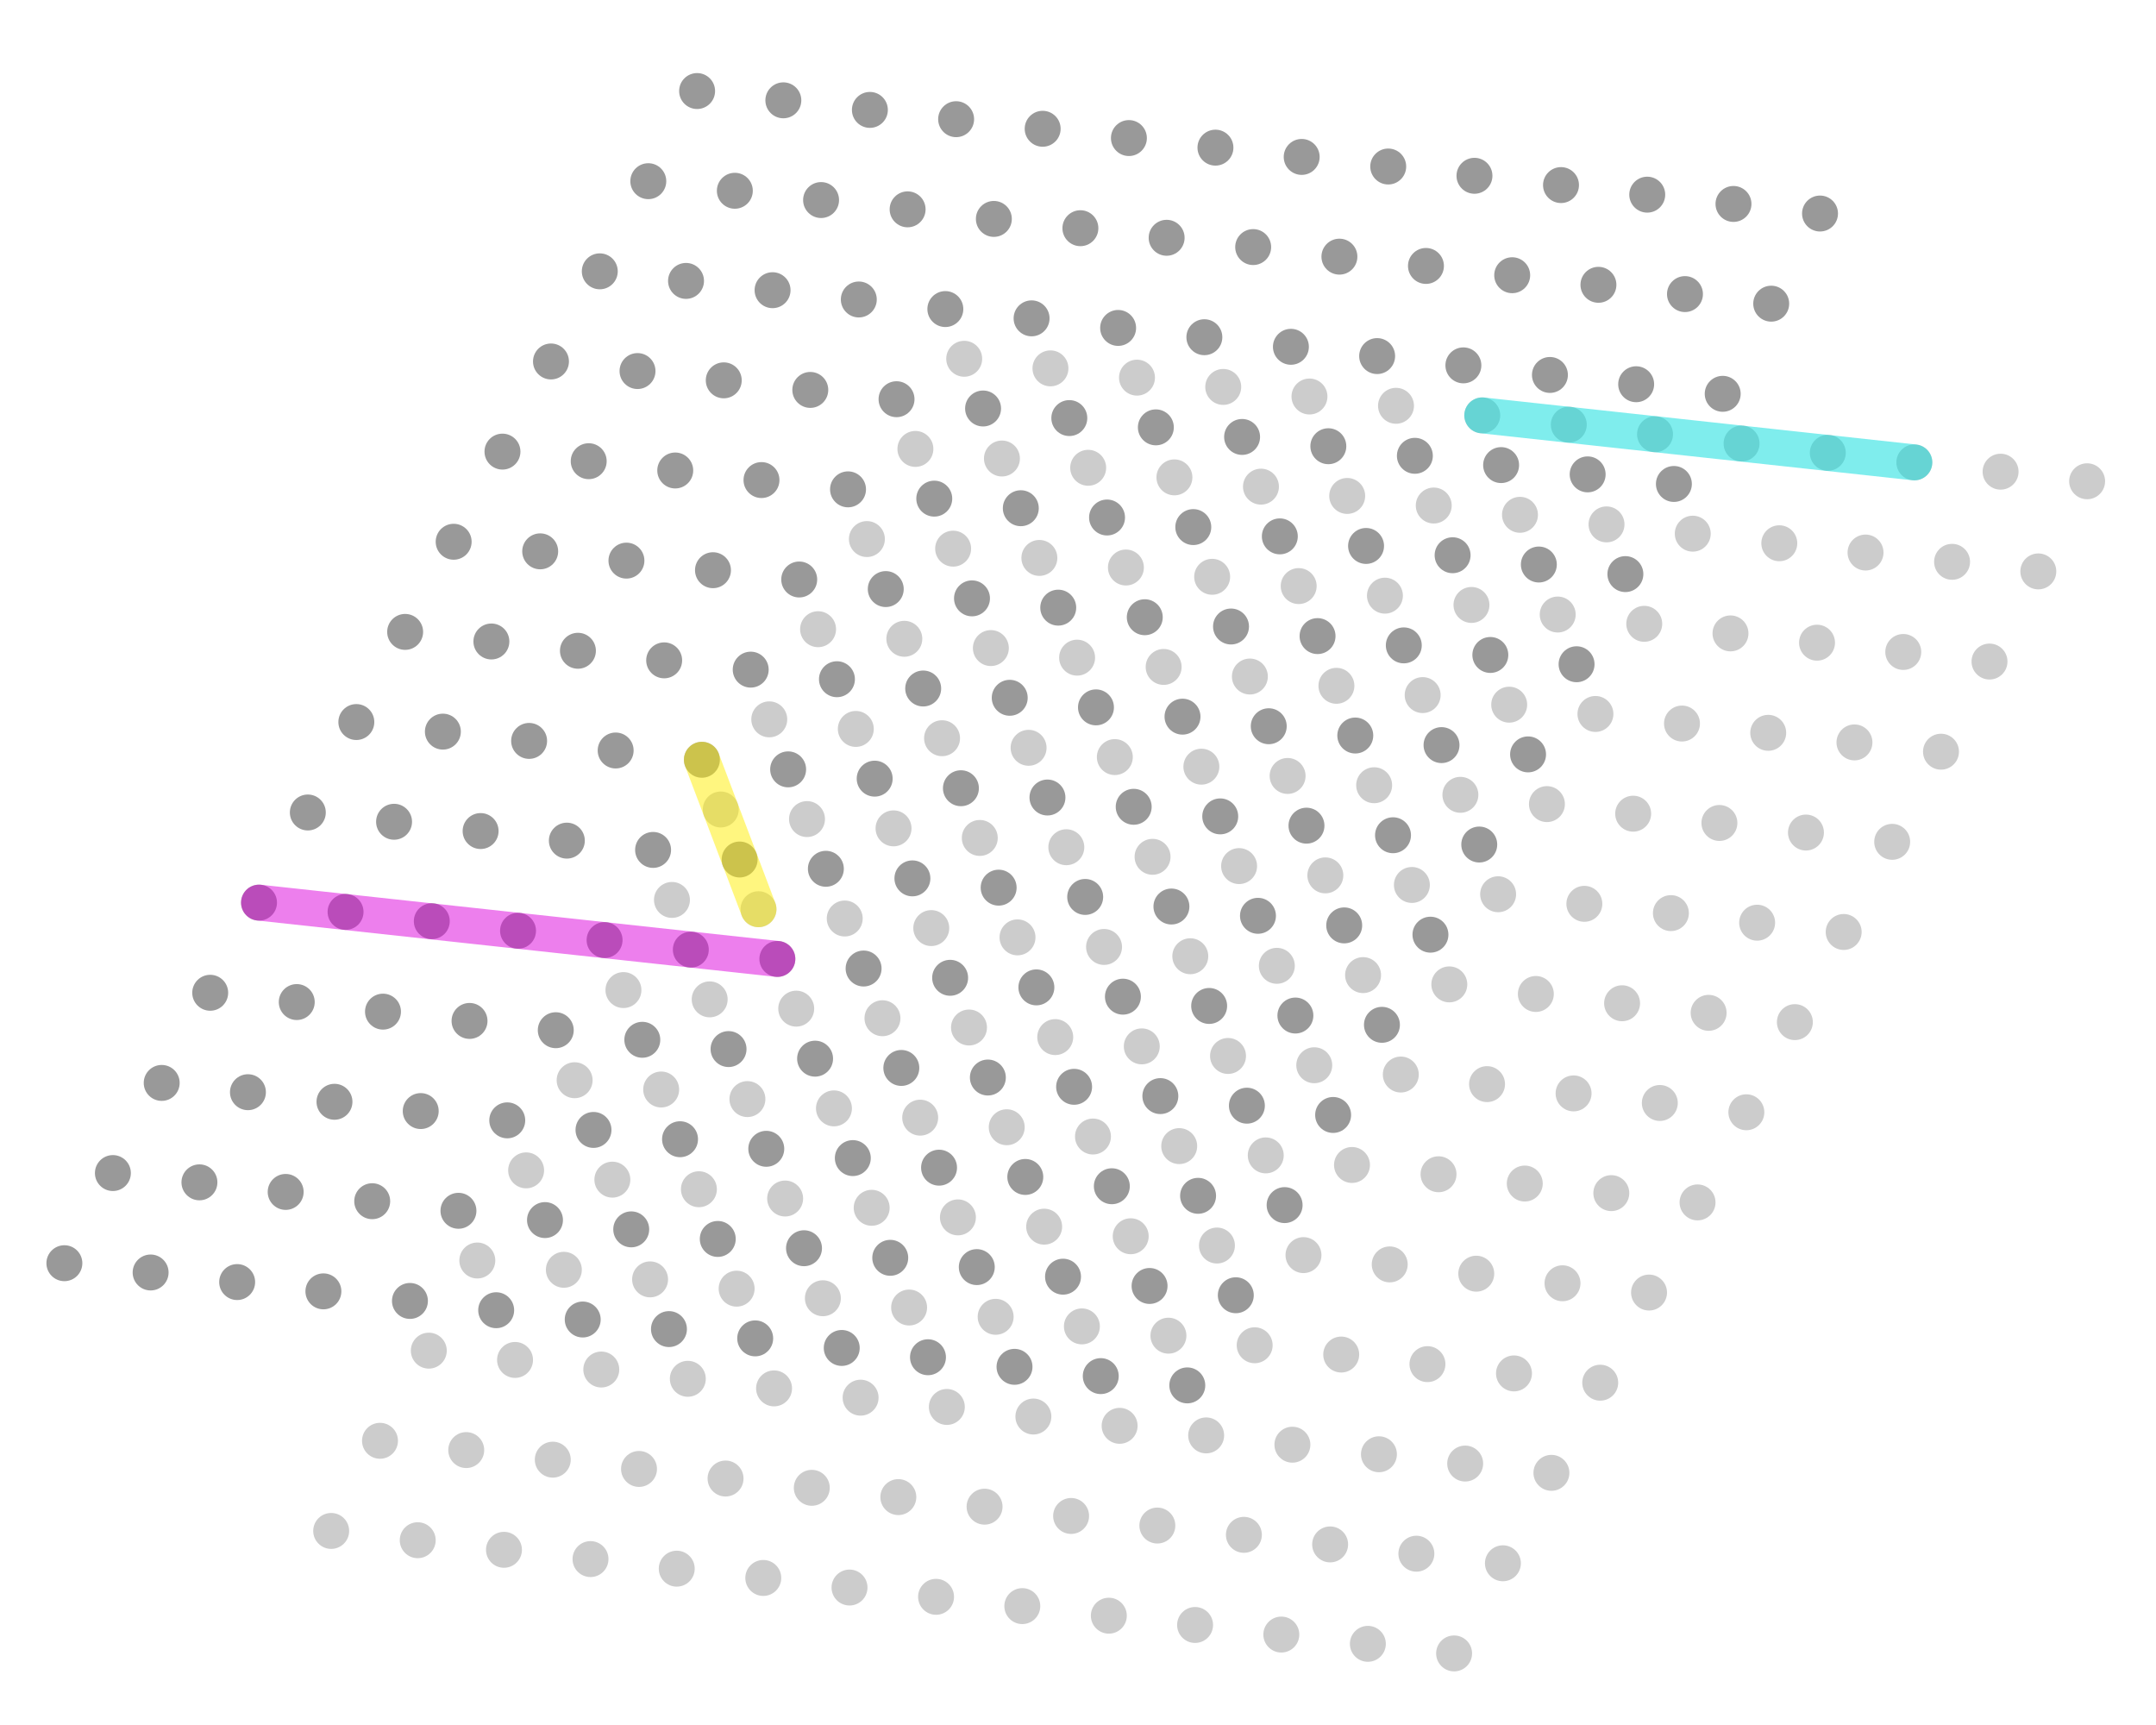 <?xml version="1.0" encoding="utf-8"?>
<!-- Generator: Adobe Illustrator 18.0.0, SVG Export Plug-In . SVG Version: 6.00 Build 0)  -->
<!DOCTYPE svg PUBLIC "-//W3C//DTD SVG 1.1//EN" "http://www.w3.org/Graphics/SVG/1.1/DTD/svg11.dtd">
<svg version="1.1" xmlns="http://www.w3.org/2000/svg" xmlns:xlink="http://www.w3.org/1999/xlink" x="0px" y="0px"
	 viewBox="0 0 720 576" enable-background="new 0 0 720 576" xml:space="preserve">
<g id="teal_dot_grid">
	<circle fill="#CCCCCC" cx="322" cy="119.8" r="6"/>
	<circle fill="#CCCCCC" cx="350.8" cy="123" r="6"/>
	<circle fill="#CCCCCC" cx="379.7" cy="126.1" r="6"/>
	<circle fill="#CCCCCC" cx="408.5" cy="129.2" r="6"/>
	<circle fill="#CCCCCC" cx="437.3" cy="132.4" r="6"/>
	<circle fill="#CCCCCC" cx="466.2" cy="135.5" r="6"/>
	<circle fill="#CCCCCC" cx="495" cy="138.7" r="6"/>
	<circle fill="#CCCCCC" cx="523.9" cy="141.8" r="6"/>
	<circle fill="#CCCCCC" cx="552.7" cy="145" r="6"/>
	<circle fill="#CCCCCC" cx="581.6" cy="148.1" r="6"/>
	<circle fill="#CCCCCC" cx="610.4" cy="151.2" r="6"/>
	<circle fill="#CCCCCC" cx="639.3" cy="154.4" r="6"/>
	<circle fill="#CCCCCC" cx="668.1" cy="157.5" r="6"/>
	<circle fill="#CCCCCC" cx="697" cy="160.7" r="6"/>
	<circle fill="#CCCCCC" cx="305.7" cy="149.9" r="6"/>
	<circle fill="#CCCCCC" cx="334.6" cy="153.1" r="6"/>
	<circle fill="#CCCCCC" cx="363.4" cy="156.2" r="6"/>
	<circle fill="#CCCCCC" cx="392.2" cy="159.4" r="6"/>
	<circle fill="#CCCCCC" cx="421.1" cy="162.5" r="6"/>
	<circle fill="#CCCCCC" cx="449.9" cy="165.6" r="6"/>
	<circle fill="#CCCCCC" cx="478.8" cy="168.8" r="6"/>
	<circle fill="#CCCCCC" cx="507.6" cy="171.9" r="6"/>
	<circle fill="#CCCCCC" cx="536.5" cy="175.1" r="6"/>
	<circle fill="#CCCCCC" cx="565.3" cy="178.2" r="6"/>
	<circle fill="#CCCCCC" cx="594.2" cy="181.4" r="6"/>
	<circle fill="#CCCCCC" cx="623" cy="184.5" r="6"/>
	<circle fill="#CCCCCC" cx="651.9" cy="187.6" r="6"/>
	<circle fill="#CCCCCC" cx="680.7" cy="190.8" r="6"/>
	<circle fill="#CCCCCC" cx="289.5" cy="180" r="6"/>
	<circle fill="#CCCCCC" cx="318.3" cy="183.2" r="6"/>
	<circle fill="#CCCCCC" cx="347.1" cy="186.3" r="6"/>
	<circle fill="#CCCCCC" cx="376" cy="189.5" r="6"/>
	<circle fill="#CCCCCC" cx="404.8" cy="192.6" r="6"/>
	<circle fill="#CCCCCC" cx="433.7" cy="195.7" r="6"/>
	<circle fill="#CCCCCC" cx="462.5" cy="198.9" r="6"/>
	<circle fill="#CCCCCC" cx="491.4" cy="202" r="6"/>
	<circle fill="#CCCCCC" cx="520.2" cy="205.2" r="6"/>
	<circle fill="#CCCCCC" cx="549.1" cy="208.3" r="6"/>
	<circle fill="#CCCCCC" cx="577.9" cy="211.5" r="6"/>
	<circle fill="#CCCCCC" cx="606.8" cy="214.6" r="6"/>
	<circle fill="#CCCCCC" cx="635.6" cy="217.7" r="6"/>
	<circle fill="#CCCCCC" cx="664.4" cy="220.9" r="6"/>
	<circle fill="#CCCCCC" cx="273.2" cy="210.1" r="6"/>
	<circle fill="#CCCCCC" cx="302" cy="213.3" r="6"/>
	<circle fill="#CCCCCC" cx="330.9" cy="216.4" r="6"/>
	<circle fill="#CCCCCC" cx="359.7" cy="219.6" r="6"/>
	<circle fill="#CCCCCC" cx="388.6" cy="222.7" r="6"/>
	<circle fill="#CCCCCC" cx="417.4" cy="225.9" r="6"/>
	<circle fill="#CCCCCC" cx="446.3" cy="229" r="6"/>
	<circle fill="#CCCCCC" cx="475.1" cy="232.1" r="6"/>
	<circle fill="#CCCCCC" cx="504" cy="235.3" r="6"/>
	<circle fill="#CCCCCC" cx="532.8" cy="238.4" r="6"/>
	<circle fill="#CCCCCC" cx="561.7" cy="241.6" r="6"/>
	<circle fill="#CCCCCC" cx="590.5" cy="244.7" r="6"/>
	<circle fill="#CCCCCC" cx="619.3" cy="247.9" r="6"/>
	<circle fill="#CCCCCC" cx="648.2" cy="251" r="6"/>
	<circle fill="#CCCCCC" cx="256.9" cy="240.2" r="6"/>
	<circle fill="#CCCCCC" cx="285.8" cy="243.4" r="6"/>
	<circle fill="#CCCCCC" cx="314.6" cy="246.5" r="6"/>
	<circle fill="#CCCCCC" cx="343.5" cy="249.7" r="6"/>
	<circle fill="#CCCCCC" cx="372.3" cy="252.8" r="6"/>
	<circle fill="#CCCCCC" cx="401.2" cy="256" r="6"/>
	<circle fill="#CCCCCC" cx="430" cy="259.1" r="6"/>
	<circle fill="#CCCCCC" cx="458.9" cy="262.2" r="6"/>
	<circle fill="#CCCCCC" cx="487.7" cy="265.4" r="6"/>
	<circle fill="#CCCCCC" cx="516.6" cy="268.5" r="6"/>
	<circle fill="#CCCCCC" cx="545.4" cy="271.7" r="6"/>
	<circle fill="#CCCCCC" cx="574.2" cy="274.8" r="6"/>
	<circle fill="#CCCCCC" cx="603.1" cy="278" r="6"/>
	<circle fill="#CCCCCC" cx="631.9" cy="281.1" r="6"/>
	<circle fill="#CCCCCC" cx="240.7" cy="270.3" r="6"/>
	<circle fill="#CCCCCC" cx="269.5" cy="273.5" r="6"/>
	<circle fill="#CCCCCC" cx="298.4" cy="276.6" r="6"/>
	<circle fill="#CCCCCC" cx="327.2" cy="279.8" r="6"/>
	<circle fill="#CCCCCC" cx="356.1" cy="282.9" r="6"/>
	<circle fill="#CCCCCC" cx="384.9" cy="286.1" r="6"/>
	<circle fill="#CCCCCC" cx="413.8" cy="289.2" r="6"/>
	<circle fill="#CCCCCC" cx="442.6" cy="292.3" r="6"/>
	<circle fill="#CCCCCC" cx="471.5" cy="295.5" r="6"/>
	<circle fill="#CCCCCC" cx="500.3" cy="298.6" r="6"/>
	<circle fill="#CCCCCC" cx="529.1" cy="301.8" r="6"/>
	<circle fill="#CCCCCC" cx="558" cy="304.9" r="6"/>
	<circle fill="#CCCCCC" cx="586.8" cy="308.1" r="6"/>
	<circle fill="#CCCCCC" cx="615.7" cy="311.2" r="6"/>
	<circle fill="#CCCCCC" cx="224.4" cy="300.5" r="6"/>
	<circle fill="#CCCCCC" cx="253.3" cy="303.6" r="6"/>
	<circle fill="#CCCCCC" cx="282.1" cy="306.7" r="6"/>
	<circle fill="#CCCCCC" cx="311" cy="309.9" r="6"/>
	<circle fill="#CCCCCC" cx="339.8" cy="313" r="6"/>
	<circle fill="#CCCCCC" cx="368.7" cy="316.2" r="6"/>
	<circle fill="#CCCCCC" cx="397.5" cy="319.3" r="6"/>
	<circle fill="#CCCCCC" cx="426.4" cy="322.5" r="6"/>
	<circle fill="#CCCCCC" cx="455.2" cy="325.6" r="6"/>
	<circle fill="#CCCCCC" cx="484" cy="328.7" r="6"/>
	<circle fill="#CCCCCC" cx="512.9" cy="331.9" r="6"/>
	<circle fill="#CCCCCC" cx="541.7" cy="335" r="6"/>
	<circle fill="#CCCCCC" cx="570.6" cy="338.2" r="6"/>
	<circle fill="#CCCCCC" cx="599.4" cy="341.3" r="6"/>
	<circle fill="#CCCCCC" cx="208.2" cy="330.6" r="6"/>
	<circle fill="#CCCCCC" cx="237" cy="333.7" r="6"/>
	<circle fill="#CCCCCC" cx="265.9" cy="336.8" r="6"/>
	<circle fill="#CCCCCC" cx="294.7" cy="340" r="6"/>
	<circle fill="#CCCCCC" cx="323.6" cy="343.1" r="6"/>
	<circle fill="#CCCCCC" cx="352.4" cy="346.3" r="6"/>
	<circle fill="#CCCCCC" cx="381.3" cy="349.4" r="6"/>
	<circle fill="#CCCCCC" cx="410.1" cy="352.6" r="6"/>
	<circle fill="#CCCCCC" cx="438.9" cy="355.7" r="6"/>
	<circle fill="#CCCCCC" cx="467.8" cy="358.8" r="6"/>
	<circle fill="#CCCCCC" cx="496.6" cy="362" r="6"/>
	<circle fill="#CCCCCC" cx="525.5" cy="365.1" r="6"/>
	<circle fill="#CCCCCC" cx="554.3" cy="368.3" r="6"/>
	<circle fill="#CCCCCC" cx="583.2" cy="371.4" r="6"/>
	<circle fill="#CCCCCC" cx="191.9" cy="360.7" r="6"/>
	<circle fill="#CCCCCC" cx="220.8" cy="363.8" r="6"/>
	<circle fill="#CCCCCC" cx="249.6" cy="367" r="6"/>
	<circle fill="#CCCCCC" cx="278.5" cy="370.1" r="6"/>
	<circle fill="#CCCCCC" cx="307.3" cy="373.2" r="6"/>
	<circle fill="#CCCCCC" cx="336.2" cy="376.4" r="6"/>
	<circle fill="#CCCCCC" cx="365" cy="379.5" r="6"/>
	<circle fill="#CCCCCC" cx="393.8" cy="382.7" r="6"/>
	<circle fill="#CCCCCC" cx="422.7" cy="385.8" r="6"/>
	<circle fill="#CCCCCC" cx="451.5" cy="389" r="6"/>
	<circle fill="#CCCCCC" cx="480.4" cy="392.1" r="6"/>
	<circle fill="#CCCCCC" cx="509.2" cy="395.2" r="6"/>
	<circle fill="#CCCCCC" cx="538.1" cy="398.4" r="6"/>
	<circle fill="#CCCCCC" cx="566.9" cy="401.5" r="6"/>
	<circle fill="#CCCCCC" cx="175.7" cy="390.8" r="6"/>
	<circle fill="#CCCCCC" cx="204.5" cy="393.9" r="6"/>
	<circle fill="#CCCCCC" cx="233.4" cy="397.1" r="6"/>
	<circle fill="#CCCCCC" cx="262.2" cy="400.2" r="6"/>
	<circle fill="#CCCCCC" cx="291.1" cy="403.3" r="6"/>
	<circle fill="#CCCCCC" cx="319.9" cy="406.5" r="6"/>
	<circle fill="#CCCCCC" cx="348.7" cy="409.6" r="6"/>
	<circle fill="#CCCCCC" cx="377.6" cy="412.8" r="6"/>
	<circle fill="#CCCCCC" cx="406.4" cy="415.9" r="6"/>
	<circle fill="#CCCCCC" cx="435.3" cy="419.1" r="6"/>
	<circle fill="#CCCCCC" cx="464.1" cy="422.2" r="6"/>
	<circle fill="#CCCCCC" cx="493" cy="425.3" r="6"/>
	<circle fill="#CCCCCC" cx="521.8" cy="428.5" r="6"/>
	<circle fill="#CCCCCC" cx="550.7" cy="431.6" r="6"/>
	<circle fill="#CCCCCC" cx="159.4" cy="420.9" r="6"/>
	<circle fill="#CCCCCC" cx="188.3" cy="424" r="6"/>
	<circle fill="#CCCCCC" cx="217.1" cy="427.2" r="6"/>
	<circle fill="#CCCCCC" cx="246" cy="430.3" r="6"/>
	<circle fill="#CCCCCC" cx="274.8" cy="433.5" r="6"/>
	<circle fill="#CCCCCC" cx="303.6" cy="436.6" r="6"/>
	<circle fill="#CCCCCC" cx="332.5" cy="439.7" r="6"/>
	<circle fill="#CCCCCC" cx="361.3" cy="442.9" r="6"/>
	<circle fill="#CCCCCC" cx="390.2" cy="446" r="6"/>
	<circle fill="#CCCCCC" cx="419" cy="449.2" r="6"/>
	<circle fill="#CCCCCC" cx="447.9" cy="452.3" r="6"/>
	<circle fill="#CCCCCC" cx="476.7" cy="455.5" r="6"/>
	<circle fill="#CCCCCC" cx="505.6" cy="458.6" r="6"/>
	<circle fill="#CCCCCC" cx="534.4" cy="461.7" r="6"/>
	<circle fill="#CCCCCC" cx="143.2" cy="451" r="6"/>
	<circle fill="#CCCCCC" cx="172" cy="454.1" r="6"/>
	<circle fill="#CCCCCC" cx="200.8" cy="457.3" r="6"/>
	<circle fill="#CCCCCC" cx="229.7" cy="460.4" r="6"/>
	<circle fill="#CCCCCC" cx="258.5" cy="463.6" r="6"/>
	<circle fill="#CCCCCC" cx="287.4" cy="466.7" r="6"/>
	<circle fill="#CCCCCC" cx="316.2" cy="469.8" r="6"/>
	<circle fill="#CCCCCC" cx="345.1" cy="473" r="6"/>
	<circle fill="#CCCCCC" cx="373.9" cy="476.1" r="6"/>
	<circle fill="#CCCCCC" cx="402.8" cy="479.3" r="6"/>
	<circle fill="#CCCCCC" cx="431.6" cy="482.4" r="6"/>
	<circle fill="#CCCCCC" cx="460.5" cy="485.6" r="6"/>
	<circle fill="#CCCCCC" cx="489.3" cy="488.7" r="6"/>
	<circle fill="#CCCCCC" cx="518.1" cy="491.8" r="6"/>
	<circle fill="#CCCCCC" cx="126.9" cy="481.1" r="6"/>
	<circle fill="#CCCCCC" cx="155.7" cy="484.2" r="6"/>
	<circle fill="#CCCCCC" cx="184.6" cy="487.4" r="6"/>
	<circle fill="#CCCCCC" cx="213.4" cy="490.5" r="6"/>
	<circle fill="#CCCCCC" cx="242.3" cy="493.7" r="6"/>
	<circle fill="#CCCCCC" cx="271.1" cy="496.8" r="6"/>
	<circle fill="#CCCCCC" cx="300" cy="499.9" r="6"/>
	<circle fill="#CCCCCC" cx="328.8" cy="503.1" r="6"/>
	<circle fill="#CCCCCC" cx="357.7" cy="506.2" r="6"/>
	<circle fill="#CCCCCC" cx="386.5" cy="509.4" r="6"/>
	<circle fill="#CCCCCC" cx="415.4" cy="512.5" r="6"/>
	<circle fill="#CCCCCC" cx="444.2" cy="515.7" r="6"/>
	<circle fill="#CCCCCC" cx="473" cy="518.8" r="6"/>
	<circle fill="#CCCCCC" cx="501.9" cy="522" r="6"/>
	<circle fill="#CCCCCC" cx="110.6" cy="511.2" r="6"/>
	<circle fill="#CCCCCC" cx="139.5" cy="514.3" r="6"/>
	<circle fill="#CCCCCC" cx="168.3" cy="517.5" r="6"/>
	<circle fill="#CCCCCC" cx="197.2" cy="520.6" r="6"/>
	<circle fill="#CCCCCC" cx="226" cy="523.8" r="6"/>
	<circle fill="#CCCCCC" cx="254.9" cy="526.9" r="6"/>
	<circle fill="#CCCCCC" cx="283.7" cy="530.1" r="6"/>
	<circle fill="#CCCCCC" cx="312.6" cy="533.2" r="6"/>
	<circle fill="#CCCCCC" cx="341.4" cy="536.3" r="6"/>
	<circle fill="#CCCCCC" cx="370.3" cy="539.5" r="6"/>
	<circle fill="#CCCCCC" cx="399.1" cy="542.6" r="6"/>
	<circle fill="#CCCCCC" cx="427.9" cy="545.8" r="6"/>
	<circle fill="#CCCCCC" cx="456.8" cy="548.9" r="6"/>
	<circle fill="#CCCCCC" cx="485.6" cy="552.1" r="6"/>
</g>
<g id="purple_dot_grid">
	<circle fill="#999999" cx="232.8" cy="30.4" r="6"/>
	<circle fill="#999999" cx="261.6" cy="33.5" r="6"/>
	<circle fill="#999999" cx="290.5" cy="36.7" r="6"/>
	<circle fill="#999999" cx="319.3" cy="39.8" r="6"/>
	<circle fill="#999999" cx="348.2" cy="43" r="6"/>
	<circle fill="#999999" cx="377" cy="46.1" r="6"/>
	<circle fill="#999999" cx="405.9" cy="49.3" r="6"/>
	<circle fill="#999999" cx="434.7" cy="52.4" r="6"/>
	<circle fill="#999999" cx="463.6" cy="55.6" r="6"/>
	<circle fill="#999999" cx="492.4" cy="58.7" r="6"/>
	<circle fill="#999999" cx="521.3" cy="61.8" r="6"/>
	<circle fill="#999999" cx="550.1" cy="65" r="6"/>
	<circle fill="#999999" cx="578.9" cy="68.1" r="6"/>
	<circle fill="#999999" cx="607.8" cy="71.3" r="6"/>
	<circle fill="#999999" cx="216.5" cy="60.5" r="6"/>
	<circle fill="#999999" cx="245.4" cy="63.7" r="6"/>
	<circle fill="#999999" cx="274.2" cy="66.8" r="6"/>
	<circle fill="#999999" cx="303.1" cy="69.9" r="6"/>
	<circle fill="#999999" cx="331.9" cy="73.1" r="6"/>
	<circle fill="#999999" cx="360.8" cy="76.2" r="6"/>
	<circle fill="#999999" cx="389.6" cy="79.4" r="6"/>
	<circle fill="#999999" cx="418.5" cy="82.5" r="6"/>
	<circle fill="#999999" cx="447.3" cy="85.7" r="6"/>
	<circle fill="#999999" cx="476.2" cy="88.8" r="6"/>
	<circle fill="#999999" cx="505" cy="91.9" r="6"/>
	<circle fill="#999999" cx="533.8" cy="95.1" r="6"/>
	<circle fill="#999999" cx="562.7" cy="98.2" r="6"/>
	<circle fill="#999999" cx="591.5" cy="101.4" r="6"/>
	<circle fill="#999999" cx="200.3" cy="90.6" r="6"/>
	<circle fill="#999999" cx="229.1" cy="93.8" r="6"/>
	<circle fill="#999999" cx="258" cy="96.9" r="6"/>
	<circle fill="#999999" cx="286.8" cy="100" r="6"/>
	<circle fill="#999999" cx="315.7" cy="103.2" r="6"/>
	<circle fill="#999999" cx="344.5" cy="106.3" r="6"/>
	<circle fill="#999999" cx="373.4" cy="109.5" r="6"/>
	<circle fill="#999999" cx="402.2" cy="112.6" r="6"/>
	<circle fill="#999999" cx="431.1" cy="115.8" r="6"/>
	<circle fill="#999999" cx="459.9" cy="118.9" r="6"/>
	<circle fill="#999999" cx="488.7" cy="122" r="6"/>
	<circle fill="#999999" cx="517.6" cy="125.2" r="6"/>
	<circle fill="#999999" cx="546.4" cy="128.3" r="6"/>
	<circle fill="#999999" cx="575.3" cy="131.5" r="6"/>
	<circle fill="#999999" cx="184" cy="120.7" r="6"/>
	<circle fill="#999999" cx="212.9" cy="123.9" r="6"/>
	<circle fill="#999999" cx="241.7" cy="127" r="6"/>
	<circle fill="#999999" cx="270.6" cy="130.2" r="6"/>
	<circle fill="#999999" cx="299.4" cy="133.3" r="6"/>
	<circle fill="#999999" cx="328.3" cy="136.4" r="6"/>
	<circle fill="#999999" cx="357.1" cy="139.6" r="6"/>
	<circle fill="#999999" cx="386" cy="142.7" r="6"/>
	<circle fill="#999999" cx="414.8" cy="145.9" r="6"/>
	<circle fill="#999999" cx="443.6" cy="149" r="6"/>
	<circle fill="#999999" cx="472.5" cy="152.2" r="6"/>
	<circle fill="#999999" cx="501.3" cy="155.3" r="6"/>
	<circle fill="#999999" cx="530.2" cy="158.4" r="6"/>
	<circle fill="#999999" cx="559" cy="161.6" r="6"/>
	<circle fill="#999999" cx="167.8" cy="150.8" r="6"/>
	<circle fill="#999999" cx="196.6" cy="154" r="6"/>
	<circle fill="#999999" cx="225.5" cy="157.1" r="6"/>
	<circle fill="#999999" cx="254.3" cy="160.3" r="6"/>
	<circle fill="#999999" cx="283.2" cy="163.4" r="6"/>
	<circle fill="#999999" cx="312" cy="166.5" r="6"/>
	<circle fill="#999999" cx="340.9" cy="169.7" r="6"/>
	<circle fill="#999999" cx="369.7" cy="172.8" r="6"/>
	<circle fill="#999999" cx="398.5" cy="176" r="6"/>
	<circle fill="#999999" cx="427.4" cy="179.1" r="6"/>
	<circle fill="#999999" cx="456.2" cy="182.3" r="6"/>
	<circle fill="#999999" cx="485.1" cy="185.4" r="6"/>
	<circle fill="#999999" cx="513.9" cy="188.5" r="6"/>
	<circle fill="#999999" cx="542.8" cy="191.7" r="6"/>
	<circle fill="#999999" cx="151.5" cy="180.9" r="6"/>
	<circle fill="#999999" cx="180.4" cy="184.1" r="6"/>
	<circle fill="#999999" cx="209.2" cy="187.2" r="6"/>
	<circle fill="#999999" cx="238.1" cy="190.4" r="6"/>
	<circle fill="#999999" cx="266.9" cy="193.5" r="6"/>
	<circle fill="#999999" cx="295.8" cy="196.7" r="6"/>
	<circle fill="#999999" cx="324.6" cy="199.8" r="6"/>
	<circle fill="#999999" cx="353.4" cy="202.9" r="6"/>
	<circle fill="#999999" cx="382.3" cy="206.1" r="6"/>
	<circle fill="#999999" cx="411.1" cy="209.2" r="6"/>
	<circle fill="#999999" cx="440" cy="212.4" r="6"/>
	<circle fill="#999999" cx="468.8" cy="215.5" r="6"/>
	<circle fill="#999999" cx="497.7" cy="218.7" r="6"/>
	<circle fill="#999999" cx="526.5" cy="221.8" r="6"/>
	<circle fill="#999999" cx="135.3" cy="211" r="6"/>
	<circle fill="#999999" cx="164.1" cy="214.2" r="6"/>
	<circle fill="#999999" cx="193" cy="217.3" r="6"/>
	<circle fill="#999999" cx="221.8" cy="220.5" r="6"/>
	<circle fill="#999999" cx="250.7" cy="223.6" r="6"/>
	<circle fill="#999999" cx="279.5" cy="226.8" r="6"/>
	<circle fill="#999999" cx="308.3" cy="229.9" r="6"/>
	<circle fill="#999999" cx="337.2" cy="233" r="6"/>
	<circle fill="#999999" cx="366" cy="236.2" r="6"/>
	<circle fill="#999999" cx="394.9" cy="239.3" r="6"/>
	<circle fill="#999999" cx="423.7" cy="242.5" r="6"/>
	<circle fill="#999999" cx="452.6" cy="245.6" r="6"/>
	<circle fill="#999999" cx="481.4" cy="248.8" r="6"/>
	<circle fill="#999999" cx="510.3" cy="251.9" r="6"/>
	<circle fill="#999999" cx="119" cy="241.1" r="6"/>
	<circle fill="#999999" cx="147.9" cy="244.3" r="6"/>
	<circle fill="#999999" cx="176.7" cy="247.4" r="6"/>
	<circle fill="#999999" cx="205.6" cy="250.6" r="6"/>
	<circle fill="#999999" cx="234.4" cy="253.7" r="6"/>
	<circle fill="#999999" cx="263.2" cy="256.9" r="6"/>
	<circle fill="#999999" cx="292.1" cy="260" r="6"/>
	<circle fill="#999999" cx="320.9" cy="263.2" r="6"/>
	<circle fill="#999999" cx="349.8" cy="266.3" r="6"/>
	<circle fill="#999999" cx="378.6" cy="269.4" r="6"/>
	<circle fill="#999999" cx="407.5" cy="272.6" r="6"/>
	<circle fill="#999999" cx="436.3" cy="275.7" r="6"/>
	<circle fill="#999999" cx="465.2" cy="278.9" r="6"/>
	<circle fill="#999999" cx="494" cy="282" r="6"/>
	<circle fill="#999999" cx="102.8" cy="271.3" r="6"/>
	<circle fill="#999999" cx="131.6" cy="274.4" r="6"/>
	<circle fill="#999999" cx="160.5" cy="277.5" r="6"/>
	<circle fill="#999999" cx="189.3" cy="280.7" r="6"/>
	<circle fill="#999999" cx="218.1" cy="283.8" r="6"/>
	<circle fill="#999999" cx="247" cy="287" r="6"/>
	<circle fill="#999999" cx="275.8" cy="290.1" r="6"/>
	<circle fill="#999999" cx="304.7" cy="293.3" r="6"/>
	<circle fill="#999999" cx="333.5" cy="296.4" r="6"/>
	<circle fill="#999999" cx="362.4" cy="299.5" r="6"/>
	<circle fill="#999999" cx="391.2" cy="302.7" r="6"/>
	<circle fill="#999999" cx="420.1" cy="305.8" r="6"/>
	<circle fill="#999999" cx="448.9" cy="309" r="6"/>
	<circle fill="#999999" cx="477.7" cy="312.1" r="6"/>
	<circle fill="#999999" cx="86.5" cy="301.4" r="6"/>
	<circle fill="#999999" cx="115.4" cy="304.5" r="6"/>
	<circle fill="#999999" cx="144.2" cy="307.6" r="6"/>
	<circle fill="#999999" cx="173" cy="310.8" r="6"/>
	<circle fill="#999999" cx="201.9" cy="313.9" r="6"/>
	<circle fill="#999999" cx="230.7" cy="317.1" r="6"/>
	<circle fill="#999999" cx="259.6" cy="320.2" r="6"/>
	<circle fill="#999999" cx="288.4" cy="323.4" r="6"/>
	<circle fill="#999999" cx="317.3" cy="326.5" r="6"/>
	<circle fill="#999999" cx="346.1" cy="329.7" r="6"/>
	<circle fill="#999999" cx="375" cy="332.8" r="6"/>
	<circle fill="#999999" cx="403.8" cy="335.9" r="6"/>
	<circle fill="#999999" cx="432.6" cy="339.1" r="6"/>
	<circle fill="#999999" cx="461.5" cy="342.2" r="6"/>
	<circle fill="#999999" cx="70.2" cy="331.5" r="6"/>
	<circle fill="#999999" cx="99.1" cy="334.6" r="6"/>
	<circle fill="#999999" cx="127.9" cy="337.8" r="6"/>
	<circle fill="#999999" cx="156.8" cy="340.9" r="6"/>
	<circle fill="#999999" cx="185.6" cy="344" r="6"/>
	<circle fill="#999999" cx="214.5" cy="347.2" r="6"/>
	<circle fill="#999999" cx="243.3" cy="350.3" r="6"/>
	<circle fill="#999999" cx="272.2" cy="353.5" r="6"/>
	<circle fill="#999999" cx="301" cy="356.6" r="6"/>
	<circle fill="#999999" cx="329.9" cy="359.8" r="6"/>
	<circle fill="#999999" cx="358.7" cy="362.9" r="6"/>
	<circle fill="#999999" cx="387.5" cy="366" r="6"/>
	<circle fill="#999999" cx="416.4" cy="369.2" r="6"/>
	<circle fill="#999999" cx="445.2" cy="372.3" r="6"/>
	<circle fill="#999999" cx="54" cy="361.6" r="6"/>
	<circle fill="#999999" cx="82.8" cy="364.7" r="6"/>
	<circle fill="#999999" cx="111.7" cy="367.9" r="6"/>
	<circle fill="#999999" cx="140.5" cy="371" r="6"/>
	<circle fill="#999999" cx="169.4" cy="374.1" r="6"/>
	<circle fill="#999999" cx="198.2" cy="377.3" r="6"/>
	<circle fill="#999999" cx="227.1" cy="380.4" r="6"/>
	<circle fill="#999999" cx="255.9" cy="383.6" r="6"/>
	<circle fill="#999999" cx="284.8" cy="386.7" r="6"/>
	<circle fill="#999999" cx="313.6" cy="389.9" r="6"/>
	<circle fill="#999999" cx="342.4" cy="393" r="6"/>
	<circle fill="#999999" cx="371.3" cy="396.1" r="6"/>
	<circle fill="#999999" cx="400.1" cy="399.3" r="6"/>
	<circle fill="#999999" cx="429" cy="402.4" r="6"/>
	<circle fill="#999999" cx="37.7" cy="391.7" r="6"/>
	<circle fill="#999999" cx="66.6" cy="394.8" r="6"/>
	<circle fill="#999999" cx="95.4" cy="398" r="6"/>
	<circle fill="#999999" cx="124.3" cy="401.1" r="6"/>
	<circle fill="#999999" cx="153.1" cy="404.3" r="6"/>
	<circle fill="#999999" cx="182" cy="407.4" r="6"/>
	<circle fill="#999999" cx="210.8" cy="410.5" r="6"/>
	<circle fill="#999999" cx="239.7" cy="413.7" r="6"/>
	<circle fill="#999999" cx="268.5" cy="416.8" r="6"/>
	<circle fill="#999999" cx="297.3" cy="420" r="6"/>
	<circle fill="#999999" cx="326.2" cy="423.1" r="6"/>
	<circle fill="#999999" cx="355" cy="426.3" r="6"/>
	<circle fill="#999999" cx="383.9" cy="429.4" r="6"/>
	<circle fill="#999999" cx="412.7" cy="432.5" r="6"/>
	<circle fill="#999999" cx="21.5" cy="421.8" r="6"/>
	<circle fill="#999999" cx="50.3" cy="424.9" r="6"/>
	<circle fill="#999999" cx="79.2" cy="428.1" r="6"/>
	<circle fill="#999999" cx="108" cy="431.2" r="6"/>
	<circle fill="#999999" cx="136.9" cy="434.4" r="6"/>
	<circle fill="#999999" cx="165.7" cy="437.5" r="6"/>
	<circle fill="#999999" cx="194.6" cy="440.6" r="6"/>
	<circle fill="#999999" cx="223.4" cy="443.8" r="6"/>
	<circle fill="#999999" cx="252.2" cy="446.9" r="6"/>
	<circle fill="#999999" cx="281.1" cy="450.1" r="6"/>
	<circle fill="#999999" cx="309.9" cy="453.2" r="6"/>
	<circle fill="#999999" cx="338.8" cy="456.4" r="6"/>
	<circle fill="#999999" cx="367.6" cy="459.5" r="6"/>
	<circle fill="#999999" cx="396.5" cy="462.6" r="6"/>
</g>
<g id="words">
	<line id="gaga" opacity="0.5" fill="none" stroke="#FFEE00" stroke-width="12" stroke-linecap="round" x1="253.3" y1="303.6" x2="234.4" y2="253.7"/>
	<line id="singer" opacity="0.5" fill="none" stroke="#00DDDD" stroke-width="12" stroke-linecap="round" x1="495" y1="138.7" x2="639.3" y2="154.4"/>
	<line id="fashion" opacity="0.5" fill="none" stroke="#DD00DD" stroke-width="12" stroke-linecap="round" x1="86.5" y1="301.4" x2="259.6" y2="320.2"/>
</g>
</svg>
